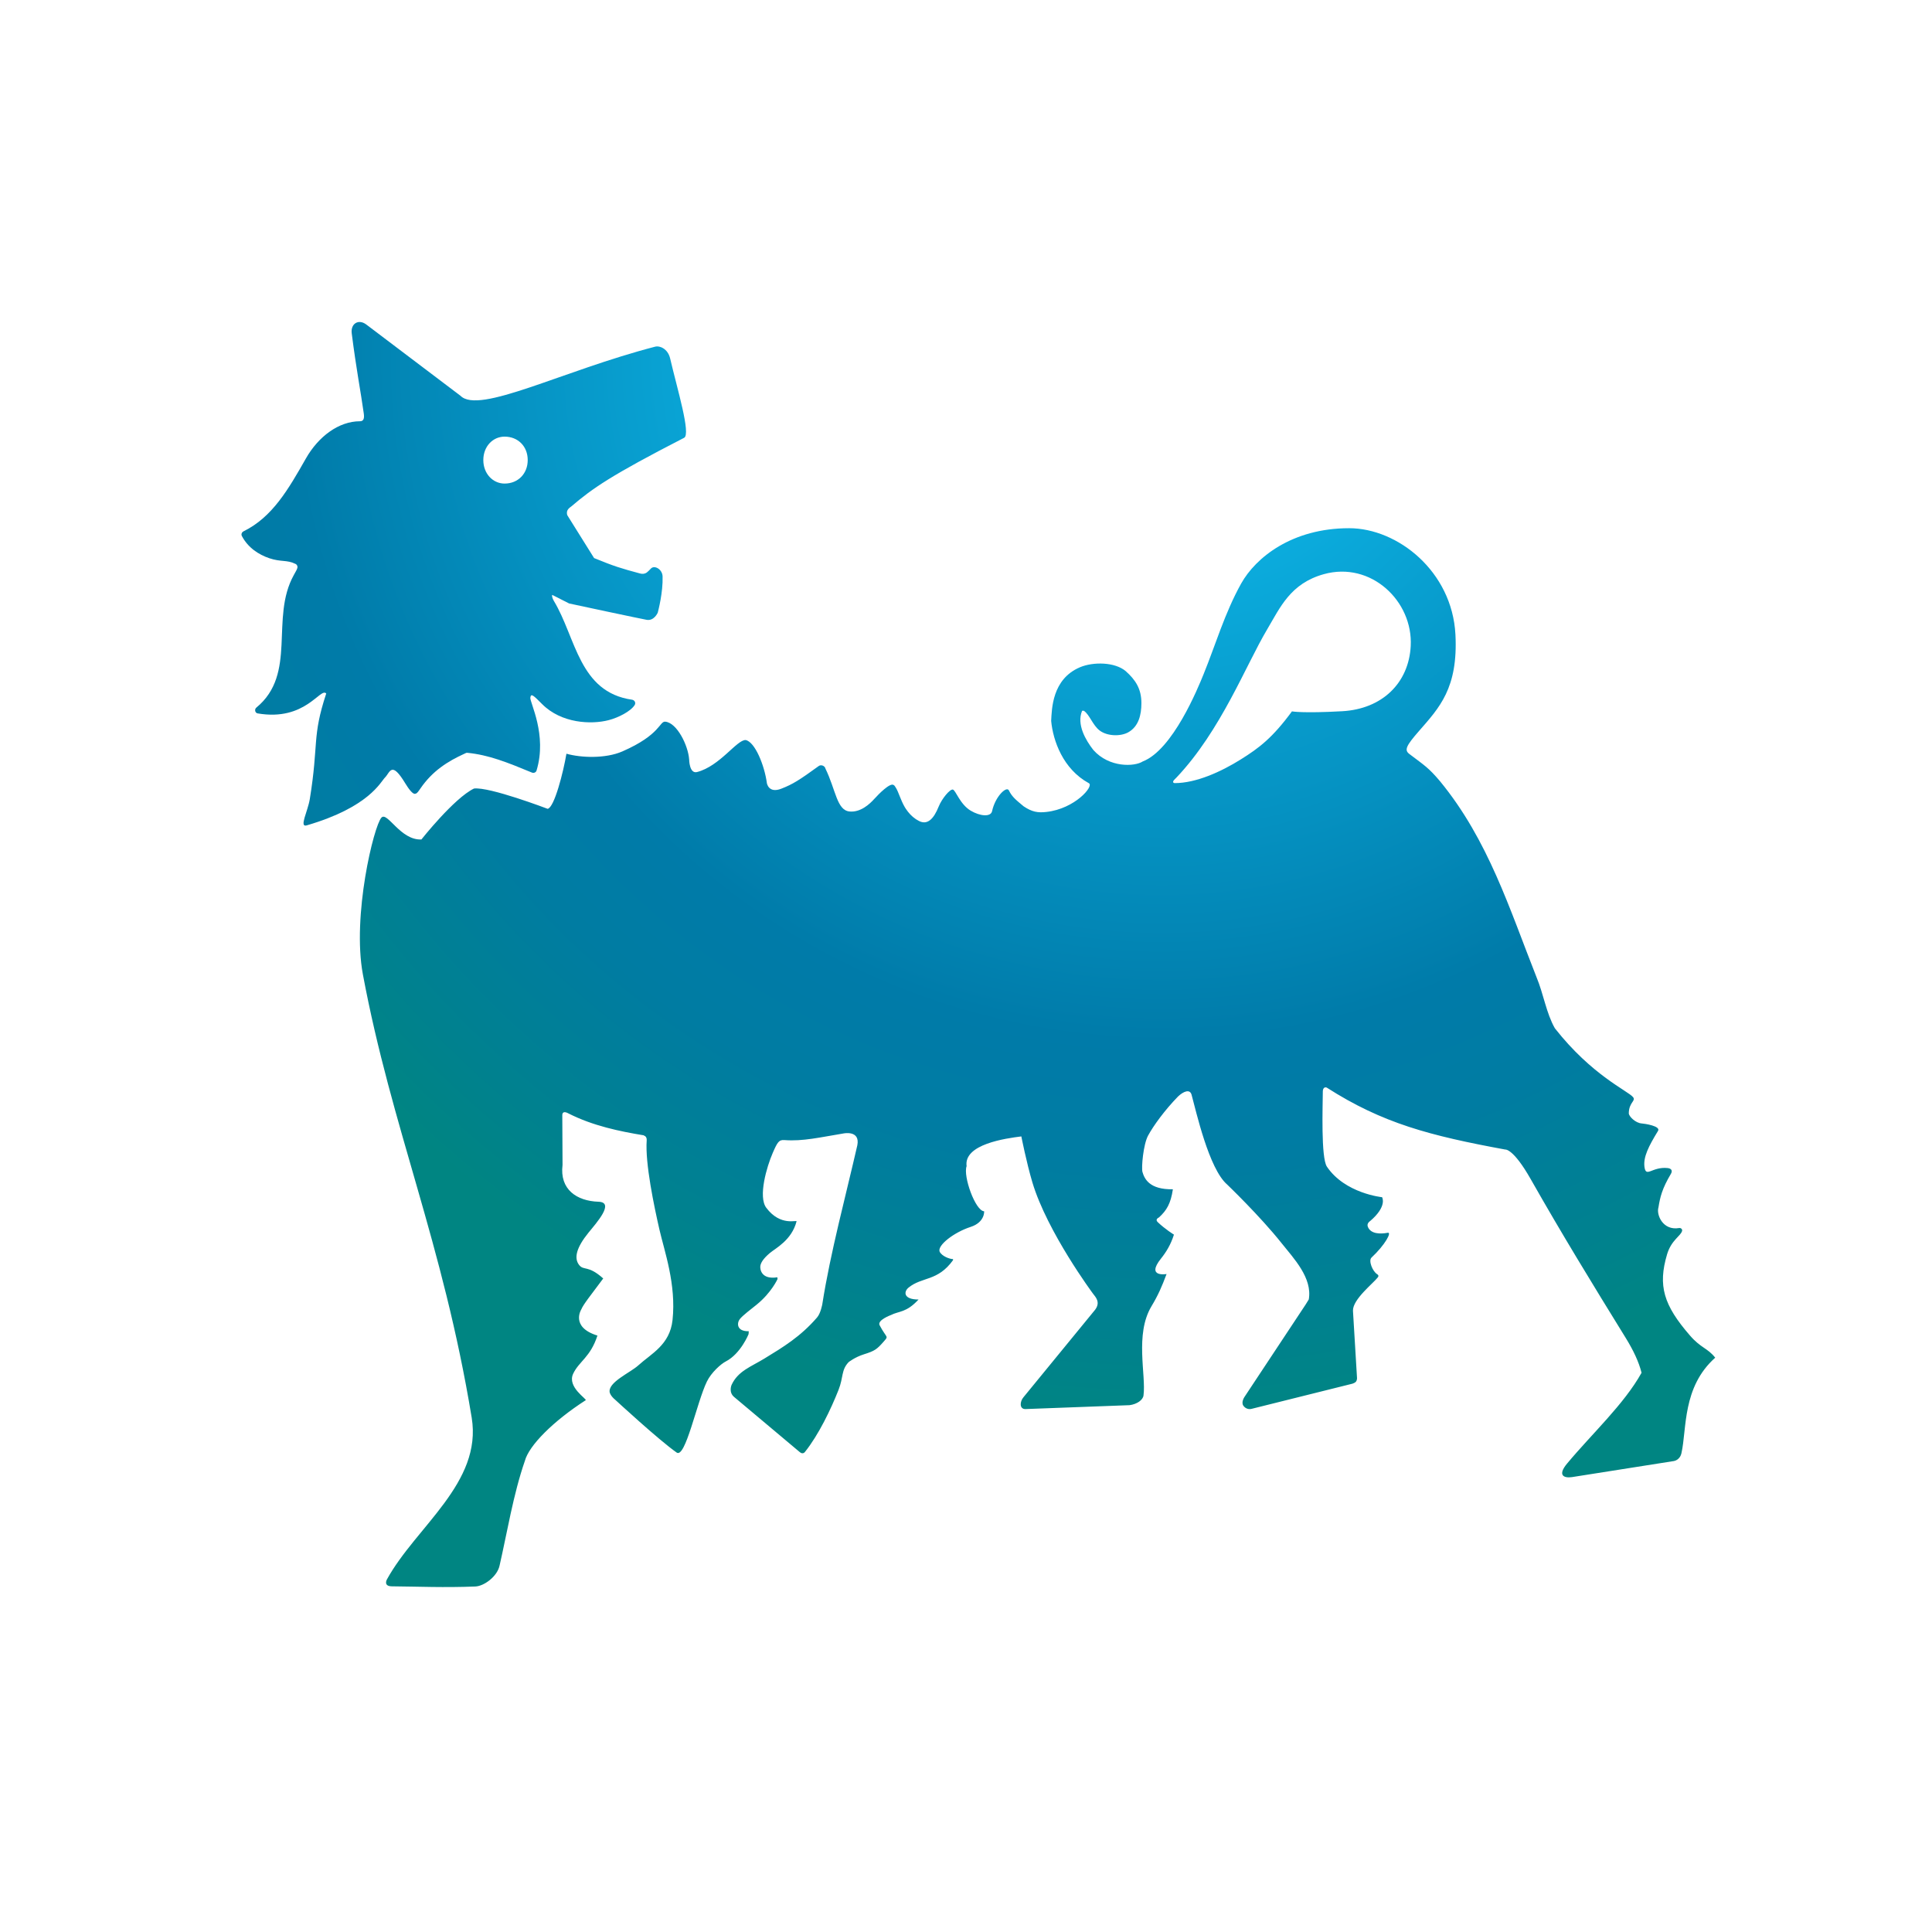 <svg width="48" height="48" viewBox="0 0 48 48" fill="none" xmlns="http://www.w3.org/2000/svg">
<path d="M15.996 28.207C15.395 28.108 14.73 27.972 14.115 27.659C14.115 27.659 13.97 27.573 13.97 27.709L13.976 28.941C13.9 29.554 14.331 29.839 14.87 29.857C15.278 29.871 14.823 30.377 14.621 30.625C14.322 30.994 14.255 31.254 14.386 31.425C14.505 31.58 14.604 31.42 14.987 31.763C14.668 32.191 14.493 32.408 14.444 32.528C14.444 32.528 14.159 32.97 14.843 33.182C14.668 33.722 14.386 33.82 14.24 34.13C14.083 34.463 14.592 34.761 14.551 34.788C13.741 35.31 13.142 35.913 13.04 36.296C12.753 37.121 12.597 38.09 12.411 38.9C12.35 39.171 12.026 39.406 11.811 39.416C11.023 39.447 10.425 39.418 9.741 39.412C9.515 39.412 9.612 39.242 9.612 39.242C10.335 37.925 11.986 36.845 11.719 35.22C11 30.851 9.731 28.031 9.016 24.21C8.743 22.749 9.289 20.515 9.477 20.313C9.624 20.156 9.95 20.883 10.47 20.856C10.47 20.856 11.281 19.83 11.776 19.591C12.16 19.543 13.606 20.095 13.606 20.095C13.773 20.064 13.997 19.178 14.073 18.726C14.43 18.827 15.04 18.853 15.462 18.669C16.421 18.25 16.379 17.913 16.532 17.93C16.821 17.961 17.096 18.517 17.122 18.869C17.122 18.872 17.126 19.231 17.318 19.181C17.884 19.035 18.306 18.378 18.525 18.386C18.757 18.43 18.994 19.015 19.053 19.457C19.053 19.457 19.094 19.719 19.411 19.595C19.694 19.485 19.854 19.385 20.342 19.031C20.398 18.989 20.495 19.027 20.508 19.096C20.766 19.626 20.79 20.129 21.105 20.161C21.377 20.189 21.607 19.978 21.724 19.846C21.818 19.74 22.096 19.472 22.201 19.504C22.306 19.537 22.378 20.17 22.834 20.398C23.042 20.503 23.198 20.348 23.322 20.037C23.403 19.838 23.6 19.604 23.672 19.616C23.744 19.629 23.848 19.981 24.117 20.141C24.345 20.277 24.615 20.305 24.648 20.153C24.727 19.785 25.009 19.522 25.065 19.637C25.147 19.807 25.261 19.888 25.431 20.032C25.639 20.172 25.783 20.198 26.001 20.172C26.706 20.093 27.186 19.53 27.053 19.459C26.407 19.106 26.162 18.4 26.116 17.911C26.132 17.622 26.136 16.872 26.831 16.578C27.159 16.439 27.699 16.445 27.969 16.675C28.21 16.89 28.358 17.112 28.358 17.468C28.358 17.759 28.29 18.049 28.031 18.194C27.843 18.299 27.513 18.295 27.32 18.149C27.145 18.015 27.073 17.757 26.928 17.659H26.885C26.743 17.998 26.974 18.39 27.163 18.632C27.558 19.079 28.191 19.049 28.391 18.918C29.137 18.631 29.76 17.102 29.904 16.747C30.197 16.028 30.427 15.232 30.836 14.498C31.196 13.855 32.097 13.123 33.519 13.123C34.725 13.123 36.079 14.196 36.16 15.766C36.228 17.098 35.76 17.583 35.252 18.165C34.932 18.531 34.888 18.634 35.012 18.73C35.396 19.021 35.492 19.072 35.778 19.411C36.977 20.871 37.503 22.58 38.176 24.282C38.348 24.694 38.417 25.174 38.63 25.547C39.554 26.723 40.443 27.1 40.572 27.257C40.651 27.354 40.47 27.384 40.467 27.658C40.466 27.734 40.633 27.902 40.789 27.912C40.862 27.917 41.267 27.977 41.193 28.097C40.958 28.481 40.825 28.745 40.856 28.99C40.894 29.273 41.041 28.98 41.43 29.02C41.523 29.029 41.561 29.083 41.513 29.164C41.294 29.532 41.244 29.744 41.204 29.998C41.147 30.171 41.307 30.581 41.719 30.51C41.761 30.503 41.802 30.539 41.791 30.581C41.761 30.706 41.523 30.809 41.418 31.163C41.187 31.942 41.33 32.425 41.988 33.182C42.259 33.495 42.42 33.487 42.614 33.731C41.791 34.466 41.912 35.498 41.775 36.103C41.735 36.283 41.582 36.3 41.582 36.3L39.057 36.698C38.85 36.729 38.693 36.652 38.931 36.365C39.546 35.626 40.351 34.886 40.784 34.106C40.716 33.835 40.581 33.548 40.388 33.236C39.562 31.898 38.802 30.656 38.031 29.297C37.592 28.523 37.397 28.56 37.397 28.56C35.529 28.216 34.351 27.91 32.961 27.02C32.862 26.99 32.865 27.117 32.865 27.117C32.863 27.475 32.816 28.764 32.967 28.986C33.418 29.653 34.337 29.744 34.337 29.744C34.337 29.744 34.476 29.966 34.039 30.338C34.039 30.338 33.948 30.394 33.984 30.48C34.054 30.657 34.286 30.664 34.478 30.628C34.585 30.608 34.414 30.927 34.074 31.245C33.994 31.32 34.1 31.586 34.215 31.657C34.248 31.677 34.257 31.703 34.233 31.734C34.116 31.886 33.608 32.281 33.614 32.563L33.715 34.241C33.715 34.241 33.715 34.294 33.69 34.325C33.651 34.371 33.57 34.385 33.57 34.385L31.093 35.003C31.036 35.017 30.951 35.007 30.892 34.926C30.828 34.838 30.919 34.706 30.919 34.706L32.438 32.411L32.516 32.285C32.611 31.751 32.143 31.265 31.839 30.884C31.302 30.209 30.489 29.43 30.489 29.43C30.034 29.039 29.716 27.603 29.605 27.201C29.564 27.048 29.404 27.114 29.269 27.241C28.936 27.582 28.655 27.971 28.524 28.213C28.404 28.434 28.354 29.012 28.384 29.117C28.433 29.286 28.556 29.558 29.14 29.547C29.087 29.902 28.986 30.072 28.794 30.247C28.794 30.247 28.688 30.292 28.762 30.362C28.948 30.54 29.166 30.674 29.166 30.674C29.089 30.919 28.976 31.105 28.842 31.272C28.466 31.744 28.983 31.653 28.983 31.653C28.863 31.972 28.775 32.176 28.608 32.454C28.189 33.153 28.478 34.162 28.41 34.67C28.395 34.785 28.246 34.887 28.064 34.911L25.475 35.008C25.322 35.008 25.337 34.821 25.427 34.715L27.209 32.539C27.35 32.349 27.215 32.221 27.155 32.14C27.155 32.14 26.018 30.61 25.649 29.375C25.503 28.886 25.375 28.234 25.375 28.234C24.991 28.282 23.939 28.426 24.015 28.973C23.923 29.222 24.234 30.087 24.451 30.094C24.451 30.094 24.472 30.366 24.116 30.482C23.699 30.617 23.287 30.939 23.344 31.095C23.402 31.214 23.598 31.282 23.678 31.282V31.308C23.295 31.841 22.909 31.715 22.572 31.991C22.453 32.088 22.437 32.286 22.821 32.286C22.514 32.619 22.337 32.568 22.134 32.672C22.134 32.672 21.787 32.799 21.854 32.926C22.031 33.26 22.085 33.182 21.958 33.328C21.785 33.526 21.732 33.563 21.465 33.647C21.241 33.717 21.085 33.841 21.085 33.841C20.896 34.038 20.958 34.217 20.833 34.532C20.64 35.021 20.337 35.648 20.005 36.065C20.005 36.065 19.954 36.149 19.87 36.077L18.24 34.708C18.095 34.588 18.176 34.407 18.176 34.407C18.337 34.06 18.659 33.957 18.996 33.75C19.456 33.469 19.888 33.209 20.299 32.733C20.39 32.63 20.43 32.402 20.43 32.402C20.628 31.131 21.019 29.686 21.3 28.454C21.375 28.073 20.958 28.16 20.958 28.16C20.386 28.254 19.945 28.36 19.492 28.325C19.352 28.314 19.316 28.374 19.198 28.645C19.049 28.988 18.831 29.732 19.038 30.007C19.392 30.478 19.802 30.3 19.79 30.345C19.668 30.814 19.271 31.01 19.128 31.13C18.949 31.281 18.899 31.384 18.89 31.457C18.881 31.529 18.91 31.797 19.313 31.734L19.318 31.777C19.318 31.777 19.169 32.112 18.802 32.411C18.647 32.536 18.454 32.68 18.38 32.773C18.307 32.866 18.293 33.08 18.603 33.074L18.598 33.147C18.598 33.147 18.402 33.633 18.035 33.823C17.911 33.886 17.671 34.1 17.562 34.325C17.311 34.843 17.029 36.242 16.811 36.088C16.364 35.774 15.287 34.779 15.287 34.779C15.166 34.681 15.148 34.595 15.148 34.595C15.096 34.343 15.66 34.104 15.859 33.922C16.177 33.632 16.643 33.415 16.709 32.795C16.804 31.907 16.505 31.081 16.384 30.551C16.251 29.971 16.026 28.902 16.067 28.333C16.075 28.226 15.995 28.212 15.995 28.212L15.996 28.207ZM29.174 19.373C29.14 19.406 29.128 19.454 29.188 19.456C29.712 19.456 30.335 19.177 30.834 18.863C31.279 18.584 31.611 18.337 32.098 17.674C32.098 17.674 32.367 17.725 33.349 17.67C34.34 17.614 35.001 16.97 35.049 16.049C35.107 14.934 34.062 13.939 32.89 14.265C32.059 14.496 31.806 15.092 31.481 15.639C30.949 16.534 30.336 18.145 29.235 19.312C29.235 19.312 29.211 19.335 29.174 19.373M21.725 19.846C21.819 19.74 22.116 19.435 22.202 19.504C22.369 19.64 22.378 20.17 22.834 20.398" fill="url(#paint0_radial_2982_1552)"/>
<path d="M14.203 12.575C14.724 12.13 15.184 11.809 16.997 10.877C17.17 10.788 16.825 9.66 16.652 8.915C16.594 8.655 16.382 8.586 16.284 8.611C13.965 9.212 11.904 10.302 11.441 9.833C11.434 9.825 11.441 9.833 11.433 9.827L9.101 8.063C8.907 7.916 8.707 8.041 8.739 8.284C8.854 9.192 8.961 9.72 9.038 10.273C9.056 10.399 9.032 10.466 8.943 10.466C8.416 10.466 7.911 10.845 7.601 11.389C7.166 12.154 6.768 12.849 6.05 13.201C6.008 13.222 5.987 13.273 6.008 13.315C6.161 13.608 6.426 13.779 6.691 13.869C6.985 13.968 7.122 13.902 7.346 14.012C7.381 14.029 7.399 14.073 7.388 14.111C7.372 14.168 7.336 14.214 7.301 14.284C6.701 15.363 7.394 16.737 6.368 17.581C6.318 17.622 6.335 17.713 6.4 17.724C7.593 17.929 7.96 17.067 8.105 17.23C7.747 18.317 7.922 18.467 7.697 19.853C7.646 20.162 7.425 20.564 7.621 20.506C9.172 20.053 9.454 19.427 9.566 19.316C9.694 19.187 9.724 18.891 10.072 19.467C10.148 19.593 10.261 19.747 10.317 19.719C10.359 19.726 10.422 19.622 10.447 19.587C10.747 19.151 11.123 18.915 11.547 18.722C11.568 18.712 11.588 18.7 11.609 18.703C12.145 18.756 12.598 18.939 13.217 19.195C13.262 19.213 13.316 19.191 13.33 19.145C13.601 18.254 13.16 17.45 13.176 17.333C13.192 17.216 13.25 17.274 13.471 17.495C13.947 17.972 14.689 18.006 15.125 17.891C15.36 17.83 15.668 17.675 15.768 17.517C15.803 17.462 15.768 17.394 15.703 17.384C14.381 17.195 14.311 15.839 13.76 14.929C13.73 14.878 13.702 14.797 13.722 14.781L14.14 14.993C14.148 14.997 15.989 15.388 16.069 15.4C16.254 15.43 16.342 15.221 16.342 15.221C16.356 15.165 16.474 14.718 16.462 14.322C16.457 14.144 16.262 14.033 16.173 14.124C16.138 14.16 16.105 14.197 16.069 14.224C16.023 14.258 15.961 14.264 15.906 14.249C15.432 14.121 15.272 14.075 14.76 13.865L14.095 12.801C14.05 12.666 14.16 12.611 14.203 12.575ZM12.536 12.014C12.247 12.014 12.008 11.77 12.008 11.43C12.008 11.089 12.247 10.848 12.536 10.848C12.871 10.848 13.111 11.091 13.111 11.43C13.111 11.768 12.871 12.014 12.536 12.014Z" fill="url(#paint1_radial_2982_1552)"/>
<defs>
<radialGradient id="paint0_radial_2982_1552" cx="0" cy="0" r="1" gradientUnits="userSpaceOnUse" gradientTransform="translate(28.879 8.057) scale(27.437 27.437)">
<stop offset="0.15" stop-color="#0DB4E6"/>
<stop offset="0.46" stop-color="#0591C1"/>
<stop offset="0.65" stop-color="#007BA9"/>
<stop offset="0.76" stop-color="#007CA2"/>
<stop offset="0.91" stop-color="#00818F"/>
<stop offset="1" stop-color="#008582"/>
</radialGradient>
<radialGradient id="paint1_radial_2982_1552" cx="0" cy="0" r="1" gradientUnits="userSpaceOnUse" gradientTransform="translate(25.048 8.932) scale(27.437)">
<stop offset="0.15" stop-color="#0DB4E6"/>
<stop offset="0.46" stop-color="#0591C1"/>
<stop offset="0.65" stop-color="#007BA9"/>
<stop offset="0.76" stop-color="#007CA2"/>
<stop offset="0.91" stop-color="#00818F"/>
<stop offset="1" stop-color="#008582"/>
</radialGradient>
</defs>
</svg>
